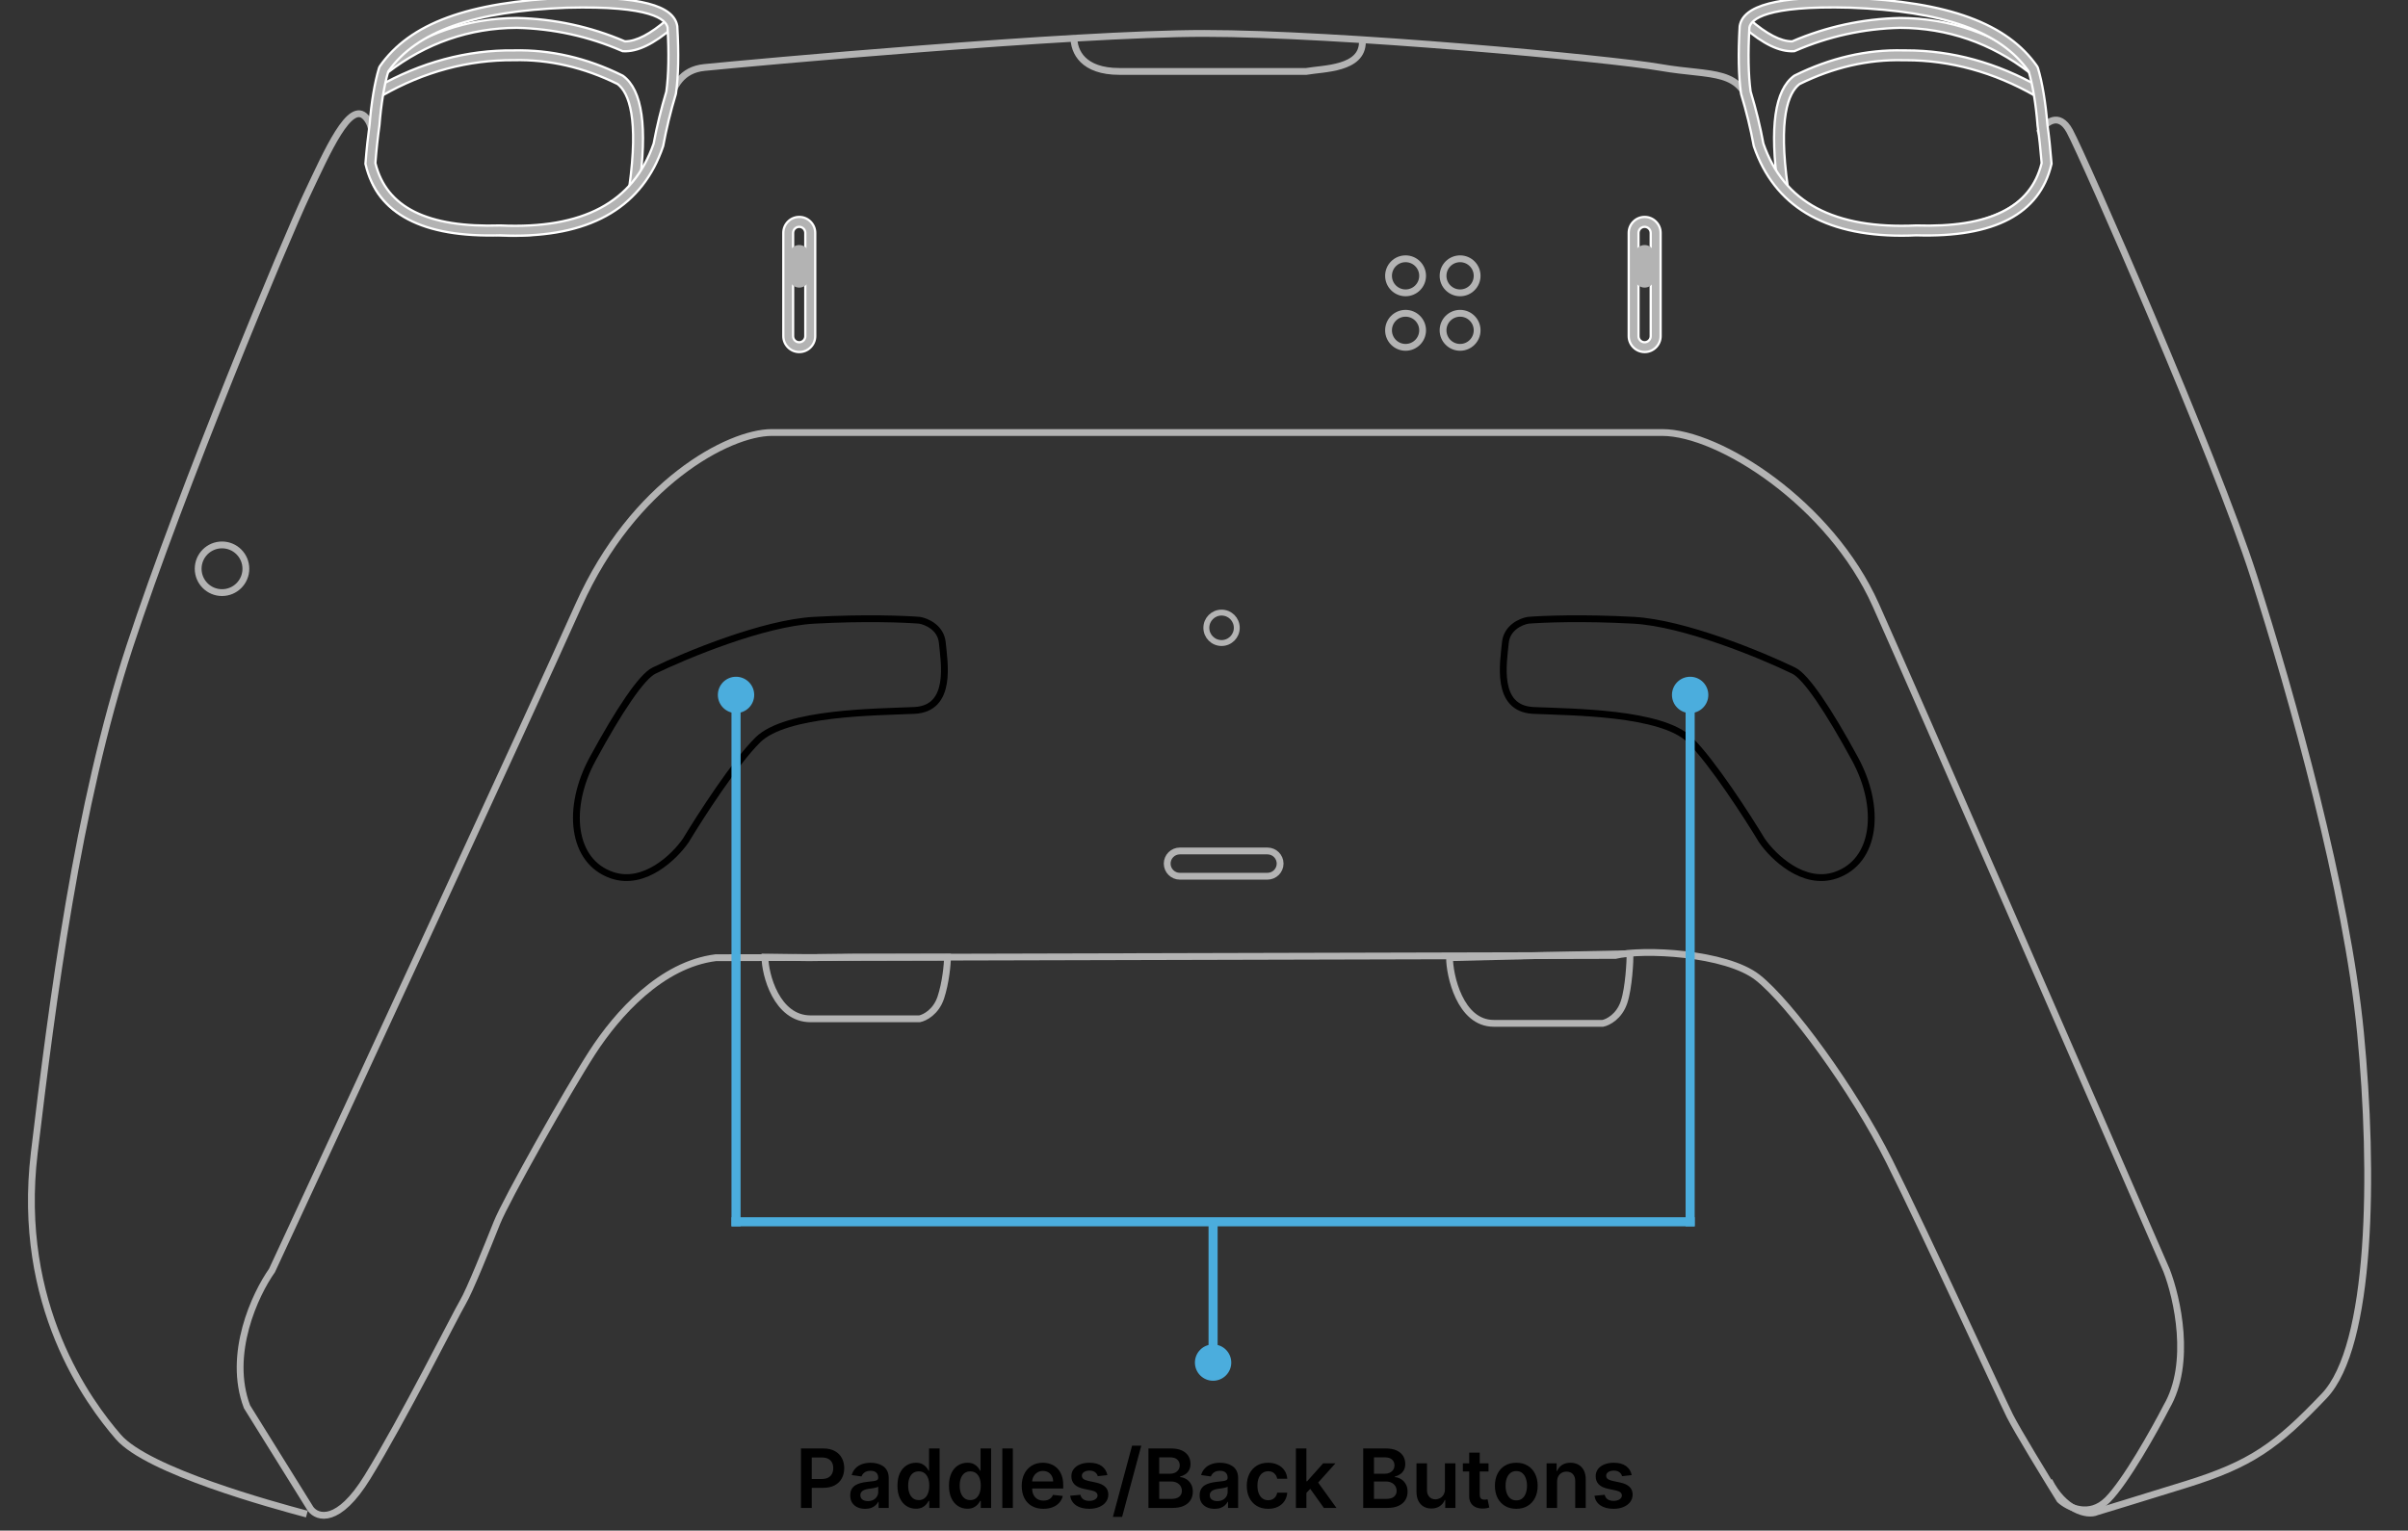 <?xml version="1.0" encoding="utf-8"?>
<svg width="530" height="337" viewBox="0 0 530 337" fill="none" xmlns="http://www.w3.org/2000/svg">
<rect x="0" y="0" width="530" height="337" fill="#333333" stroke="none"/>
<g clip-path="url(#clip0_1741_406)">
<path d="M178.39 224.309C170.921 224.309 168.366 214.504 168.366 210.725L178.04 210.857L188.54 210.725H208.54C208.54 212.281 208.134 216.439 207.067 219.641C206 222.842 203.51 224.087 202.399 224.309H178.39Z" stroke="#B3B3B3" stroke-width="1.5"/>
<path d="M328.772 225.309C321.303 225.309 319.04 214.636 319.04 210.857L339.54 210.357L358.783 209.971C358.783 211.527 358.516 217.44 357.449 220.641C356.382 223.842 353.893 225.087 352.781 225.309H328.772Z" stroke="#B3B3B3" stroke-width="1.5"/>
<path d="M67.54 333.357C60.04 331.357 32.54 323.857 26.04 316.357C19.54 308.857 3.54 287.357 7.54 253.857C11.54 220.357 17.04 177.357 28.54 142.357C40.04 107.357 63.04 52.357 67.54 42.857C72.04 33.357 77.04 21.857 80.54 25.857C84.04 29.857 79.04 36.357 84.04 42.857C88.572 48.748 95.538 50.389 110.54 51.357C126.04 52.357 139.54 43.857 143.54 36.357C147.421 29.081 145.04 15.857 155.04 14.857C165.04 13.857 236.002 7.357 265.04 7.357C294.5 7.357 354.04 12.857 365.54 14.857C377.04 16.857 383.54 14.857 385.54 24.857C387.54 34.857 390.54 46.357 406.54 49.357C422.876 52.42 440.5 51 447.54 41.857C451.981 36.09 449.54 30.19 449.04 28.857C450.207 27.023 453.14 24.457 455.54 28.857C458.54 34.357 487.54 100.357 496.04 126.857C504.54 153.357 516.54 196.357 519.54 227.357C522.54 258.357 522.04 296.357 511.54 307.357C501.04 318.357 495.54 322.357 481.04 326.857C469.44 330.457 463.207 332.357 461.54 332.857C459.374 333.857 454.2 332.4 451 326" stroke="#B3B3B3" stroke-width="1.5"/>
<path d="M236.366 8.225C236.366 11.392 238.366 15.725 246.366 15.725C254.366 15.725 276.833 15.725 287.5 15.725C291.333 15.059 299.866 15.225 299.866 9.225" stroke="#B3B3B3" stroke-width="1.5"/>
<path d="M365.502 51.273V74.001C365.502 75.943 363.92 77.512 361.99 77.512C360.061 77.512 358.479 75.93 358.479 74.001V51.273C358.479 49.331 360.06 47.761 361.99 47.761C363.919 47.761 365.502 49.343 365.502 51.273ZM360.633 74.014C360.633 74.753 361.238 75.358 361.977 75.358C362.715 75.358 363.321 74.753 363.321 74.014V51.286C363.321 50.548 362.715 49.942 361.977 49.942C361.238 49.942 360.633 50.548 360.633 51.286V74.014Z" fill="#B3B3B3" stroke="white" stroke-width="0.5"/>
<path d="M364.064 55.87V61.405C364.064 62.472 363.131 63.326 361.984 63.326C360.837 63.326 359.903 62.459 359.903 61.405V55.87C359.903 54.803 360.837 53.949 361.984 53.949C363.131 53.949 364.064 54.816 364.064 55.87Z" fill="#B3B3B3"/>
<path d="M179.429 51.273V74.001C179.429 75.943 177.848 77.512 175.918 77.512C173.989 77.512 172.407 75.93 172.407 74.001V51.273C172.407 49.331 173.988 47.761 175.918 47.761C177.847 47.761 179.429 49.343 179.429 51.273ZM174.561 74.014C174.561 74.753 175.166 75.358 175.905 75.358C176.643 75.358 177.249 74.753 177.249 74.014V51.286C177.249 50.548 176.643 49.942 175.905 49.942C175.166 49.942 174.561 50.548 174.561 51.286V74.014Z" fill="#B3B3B3" stroke="white" stroke-width="0.5"/>
<path d="M137.488 9.087L137.535 9.107H137.586C140.068 9.107 143.172 7.467 146.804 4.328L148.224 5.965C143.892 9.708 140.282 11.415 137.252 11.275C137.251 11.275 137.251 11.275 137.251 11.275L137.041 11.264L136.856 11.188C129.545 8.014 121.777 6.314 113.756 6.126L113.756 6.126L113.75 6.126C103.357 6.166 93.795 9.482 85.345 15.963L84.011 14.25C92.843 7.462 102.857 3.999 113.775 3.959C122.025 4.145 129.982 5.872 137.488 9.087ZM83.015 19.18C92.65 13.695 102.749 10.989 113.108 11.094V11.095L113.116 11.094C121.192 10.909 129.219 12.764 136.972 16.613L137.153 16.721C139.245 18.279 140.605 21.067 141.193 25.212C141.775 29.309 141.596 34.697 140.654 41.44L138.508 41.136C139.562 33.569 139.536 28.413 138.95 24.908C138.357 21.366 137.187 19.483 135.953 18.517L135.932 18.501L135.909 18.49C128.501 14.833 120.833 13.062 113.122 13.249C103.097 13.17 93.378 15.769 84.098 21.054L83.015 19.18Z" fill="#B3B3B3" stroke="white" stroke-width="0.5"/>
<path d="M177.993 55.87V61.405C177.993 62.472 177.059 63.326 175.912 63.326C174.765 63.326 173.831 62.459 173.831 61.405V55.87C173.831 54.803 174.765 53.949 175.912 53.949C177.059 53.949 177.993 54.816 177.993 55.87Z" fill="#B3B3B3"/>
<path d="M446.653 15.962C438.203 9.468 428.641 6.166 418.21 6.126V6.126L418.203 6.126C410.222 6.314 402.441 8.014 395.13 11.188C395.129 11.188 395.128 11.188 395.127 11.189L394.945 11.264L394.735 11.275C394.735 11.275 394.735 11.275 394.735 11.275C391.678 11.415 388.08 9.708 383.762 5.965L385.182 4.328C388.814 7.467 391.918 9.107 394.4 9.107H394.451L394.499 9.087C401.991 5.872 409.961 4.145 418.171 3.959C429.116 3.986 439.131 7.45 447.963 14.251L446.653 15.962ZM418.936 11.095L418.936 11.095H418.942H418.944H418.945H418.946H418.947H418.949H418.95H418.951H418.952H418.954H418.955H418.956H418.957H418.959H418.96H418.961H418.962H418.964H418.965H418.966H418.967H418.969H418.97H418.971H418.972H418.974H418.975H418.976H418.977H418.979H418.98H418.981H418.982H418.984H418.985H418.986H418.987H418.988H418.99H418.991H418.992H418.993H418.995H418.996H418.997H418.998H419H419.001H419.002H419.003H419.005H419.006H419.007H419.008H419.01H419.011H419.012H419.013H419.014H419.016H419.017H419.018H419.019H419.021H419.022H419.023H419.024H419.026H419.027H419.028H419.029H419.031H419.032H419.033H419.034H419.035H419.037H419.038H419.039H419.04H419.042H419.043H419.044H419.045H419.046H419.048H419.049H419.05H419.051H419.053H419.054H419.055H419.056H419.058H419.059H419.06H419.061H419.062H419.064H419.065H419.066H419.067H419.069H419.07H419.071H419.072H419.073H419.075H419.076H419.077H419.078H419.08H419.081H419.082H419.083H419.085H419.086H419.087H419.088H419.089H419.091H419.092H419.093H419.094H419.096H419.097H419.098H419.099H419.1H419.102H419.103H419.104H419.105H419.107H419.108H419.109H419.11H419.111H419.113H419.114H419.115H419.116H419.117H419.119H419.12H419.121H419.122H419.124H419.125H419.126H419.127H419.128H419.13H419.131H419.132H419.133H419.135H419.136H419.137H419.138H419.139H419.141H419.142H419.143H419.144H419.145H419.147H419.148H419.149H419.15H419.152H419.153H419.154H419.155H419.156H419.158H419.159H419.16H419.161H419.163H419.164H419.165H419.166H419.167H419.169H419.17H419.171H419.172H419.173H419.175H419.176H419.177H419.178H419.18H419.181H419.182H419.183H419.184H419.186H419.187H419.188H419.189H419.19H419.192H419.193H419.194H419.195H419.196H419.198H419.199H419.2H419.201H419.203H419.204H419.205H419.206H419.207H419.209H419.21H419.211H419.212H419.213H419.215H419.216H419.217H419.218H419.22H419.221H419.222H419.223H419.224H419.226H419.227H419.228H419.229H419.23H419.232H419.233H419.234H419.235H419.236H419.238H419.239H419.24H419.241H419.243H419.244H419.245H419.246H419.247H419.249H419.25H419.251H419.252H419.253H419.255H419.256H419.257H419.258H419.26H419.261H419.262H419.263H419.264H419.266H419.267H419.268H419.269H419.27H419.272H419.273H419.274H419.275H419.276H419.278H419.279H419.28H419.281H419.283H419.284H419.285H419.286H419.287H419.289H419.29H419.291H419.292H419.293H419.295H419.296H419.297H419.298H419.3H419.301H419.302H419.303H419.304H419.306H419.307H419.308H419.309H419.31H419.312H419.313H419.314H419.315H419.316H419.318H419.319H419.32H419.321H419.323H419.324H419.325H419.326H419.327H419.329H419.33H419.331H419.332H419.333H419.335H419.336H419.337H419.338H419.34H419.341H419.342H419.343H419.344H419.346H419.347H419.348H419.349H419.35H419.352H419.353H419.354H419.355H419.357H419.358H419.359H419.36H419.361H419.363H419.364H419.365H419.366H419.367H419.369H419.37H419.371H419.372H419.374H419.375H419.376H419.377H419.378H419.38H419.381H419.382H419.383H419.385H419.386H419.387H419.388H419.389H419.391H419.392H419.393H419.394H419.396H419.397H419.398H419.399H419.4H419.402H419.403H419.404H419.405H419.406H419.408H419.409H419.41H419.411H419.413H419.414H419.415H419.416H419.417H419.419H419.42H419.421H419.422H419.424H419.425H419.426H419.427H419.428H419.43H419.431H419.432H419.433H419.435H419.436H419.437H419.438H419.44H419.441H419.442H419.443H419.444H419.446H419.447H419.448H419.449H419.451H419.452H419.453H419.454H419.455H419.457H419.458H419.459H419.46H419.462H419.463H419.464H419.465H419.467H419.468H419.469H419.47H419.471H419.473H419.474H419.475H419.476H419.478H419.479H419.48H419.481H419.483H419.484H419.485H419.486H419.487H419.489H419.49H419.491H419.492H419.494H419.495H419.496H419.497H419.499H419.5H419.501H419.502H419.503H419.505H419.506H419.507H419.508H419.51H419.511H419.512H419.513H419.515H419.516H419.517H419.518H419.52H419.521H419.522H419.523H419.525H419.526H419.527H419.528H419.529H419.531H419.532H419.533H419.534H419.536H419.537H419.538H419.539H419.541H419.542H419.543H419.544H419.546H419.547H419.548H419.549H419.551H419.552H419.553H419.554H419.556H419.557H419.558H419.559H419.561H419.562H419.563H419.564H419.566H419.567H419.568H419.569C429.649 11.095 439.548 13.814 448.985 19.193L447.901 21.068C438.808 15.888 429.249 13.262 419.516 13.262H419.515H419.514H419.513H419.511H419.51H419.509H419.508H419.507H419.505H419.504H419.503H419.502H419.501H419.5H419.498H419.497H419.496H419.495H419.494H419.493H419.491H419.49H419.489H419.488H419.487H419.486H419.484H419.483H419.482H419.481H419.48H419.479H419.477H419.476H419.475H419.474H419.473H419.471H419.47H419.469H419.468H419.467H419.466H419.464H419.463H419.462H419.461H419.46H419.459H419.457H419.456H419.455H419.454H419.453H419.452H419.45H419.449H419.448H419.447H419.446H419.445H419.443H419.442H419.441H419.44H419.439H419.437H419.436H419.435H419.434H419.433H419.432H419.43H419.429H419.428H419.427H419.426H419.425H419.423H419.422H419.421H419.42H419.419H419.418H419.416H419.415H419.414H419.413H419.412H419.411H419.409H419.408H419.407H419.406H419.405H419.403H419.402H419.401H419.4H419.399H419.398H419.396H419.395H419.394H419.393H419.392H419.391H419.389H419.388H419.387H419.386H419.385H419.384H419.382H419.381H419.38H419.379H419.378H419.377H419.375H419.374H419.373H419.372H419.371H419.369H419.368H419.367H419.366H419.365H419.364H419.362H419.361H419.36H419.359H419.358H419.357H419.355H419.354H419.353H419.352H419.351H419.35H419.348H419.347H419.346H419.345H419.344H419.343H419.341H419.34H419.339H419.338H419.337H419.335H419.334H419.333H419.332H419.331H419.33H419.328H419.327H419.326H419.325H419.324H419.323H419.321H419.32H419.319H419.318H419.317H419.316H419.314H419.313H419.312H419.311H419.31H419.309H419.307H419.306H419.305H419.304H419.303H419.301H419.3H419.299H419.298H419.297H419.296H419.294H419.293H419.292H419.291H419.29H419.289H419.287H419.286H419.285H419.284H419.283H419.282H419.28H419.279H419.278H419.277H419.276H419.275H419.273H419.272H419.271H419.27H419.269H419.267H419.266H419.265H419.264H419.263H419.262H419.26H419.259H419.258H419.257H419.256H419.255H419.253H419.252H419.251H419.25H419.249H419.248H419.246H419.245H419.244H419.243H419.242H419.241H419.239H419.238H419.237H419.236H419.235H419.233H419.232H419.231H419.23H419.229H419.228H419.226H419.225H419.224H419.223H419.222H419.221H419.219H419.218H419.217H419.216H419.215H419.214H419.212H419.211H419.21H419.209H419.208H419.207H419.205H419.204H419.203H419.202H419.201H419.199H419.198H419.197H419.196H419.195H419.194H419.192H419.191H419.19H419.189H419.188H419.187H419.185H419.184H419.183H419.182H419.181H419.18H419.178H419.177H419.176H419.175H419.174H419.173H419.171H419.17H419.169H419.168H419.167H419.166H419.164H419.163H419.162H419.161H419.16H419.158H419.157H419.156H419.155H419.154H419.153H419.151H419.15H419.149H419.148H419.147H419.146H419.144H419.143H419.142H419.141H419.14H419.139H419.137H419.136H419.135H419.134H419.133H419.132H419.13H419.129H419.128H419.127H419.126H419.124H419.123H419.122H419.121H419.12H419.119H419.117H419.116H419.115H419.114H419.113H419.112H419.11H419.109H419.108H419.107H419.106H419.105H419.103H419.102H419.101H419.1H419.099H419.098H419.096H419.095H419.094H419.093H419.092H419.09H419.089H419.088H419.087H419.086H419.085H419.083H419.082H419.081H419.08H419.079H419.078H419.076H419.075H419.074H419.073H419.072H419.071H419.069H419.068H419.067H419.066H419.065H419.064H419.062H419.061H419.06H419.059H419.058H419.056H419.055H419.054H419.053H419.052H419.051H419.049H419.048H419.047H419.046H419.045H419.044H419.042H419.041H419.04H419.039H419.038H419.037H419.035H419.034H419.033H419.032H419.031H419.03H419.028H419.027H419.026H419.025H419.024H419.022H419.021H419.02H419.019H419.018H419.017H419.015H419.014H419.013H419.012H419.011H419.01H419.008H419.007H419.006H419.005H419.004H419.003H419.001H419H418.999H418.998H418.997H418.996H418.994H418.993H418.992H418.991H418.99H418.988H418.987H418.986H418.985H418.984H418.983H418.981H418.98H418.979H418.978H418.977H418.976H418.974H418.973H418.972H418.971H418.97H418.969H418.967H418.966H418.965H418.964H418.963H418.962H418.96H418.959H418.958H418.957H418.956H418.954H418.953H418.952H418.951H418.95H418.949H418.947H418.946H418.945H418.944H418.943H418.942H418.94H418.939H418.938H418.937H418.936H418.935H418.933H418.932H418.931H418.93H418.929H418.928H418.926H418.925H418.924H418.923H418.922H418.92H418.919H418.919C411.167 13.062 403.498 14.846 396.09 18.503L396.067 18.515L396.047 18.531C394.813 19.497 393.639 21.379 393.045 24.922C392.457 28.427 392.431 33.582 393.491 41.149L391.345 41.441C390.403 34.698 390.225 29.31 390.806 25.212C391.395 21.067 392.754 18.28 394.846 16.721L395.027 16.613C402.794 12.764 410.834 10.882 418.936 11.095Z" fill="#B3B3B3" stroke="white" stroke-width="0.5"/>
<path d="M110.135 51.81L110.125 51.809L110.115 51.81C101.555 52.082 94.784 50.897 89.837 48.294C84.9 45.696 81.766 41.681 80.475 36.249L80.475 36.249L80.474 36.243L80.431 36.082L80.441 35.913C80.441 35.912 80.441 35.912 80.442 35.911C80.681 32.836 81.001 29.96 81.36 27.338L81.361 27.33L81.362 27.323C81.72 22.634 82.476 18.099 83.427 14.962L83.584 14.624C90.119 5.176 103.144 0.343 124.71 -0.47C132.699 -0.676 138.619 -0.272 142.635 0.774C146.657 1.822 148.678 3.485 149.063 5.728L149.075 5.861C149.42 11.822 149.313 16.762 148.784 20.539L148.748 20.72C147.587 24.55 146.667 28.367 145.985 32.064L145.937 32.246C143.7 38.774 139.851 43.677 134.429 46.952C129.001 50.231 121.977 51.889 113.378 51.889C112.328 51.889 111.238 51.863 110.135 51.81ZM143.865 31.627L143.871 31.61L143.874 31.591C144.566 27.866 145.498 24.033 146.656 20.186L146.661 20.168L146.664 20.148C147.161 16.525 147.253 11.786 146.933 6.069L146.932 6.05L146.928 6.031C146.746 5.169 145.852 3.968 142.733 3.045C139.607 2.12 134.181 1.451 124.788 1.698L124.786 1.698C104.247 2.472 91.692 6.902 85.483 15.702L85.459 15.736L85.448 15.775C84.561 18.771 83.866 23.041 83.518 27.557C83.158 30.147 82.851 32.911 82.624 35.861L82.621 35.901L82.63 35.941C83.842 40.814 86.709 44.378 91.292 46.651C95.861 48.917 102.124 49.895 110.135 49.642C119.206 50.049 126.512 48.793 132.117 45.806C137.731 42.814 141.619 38.097 143.865 31.627Z" fill="#B3B3B3" stroke="white" stroke-width="0.5"/>
<path d="M450.625 27.404L450.625 27.411L450.627 27.419C450.986 29.947 451.292 32.835 451.532 35.898C451.532 35.899 451.532 35.899 451.532 35.9L451.542 36.069L451.5 36.23L451.499 36.23L451.498 36.236C450.208 41.667 447.076 45.683 442.13 48.282C437.173 50.887 430.379 52.076 421.765 51.81L421.755 51.809L421.745 51.81C420.655 51.863 419.578 51.89 418.529 51.89C409.97 51.89 402.966 50.231 397.546 46.952C392.132 43.677 388.28 38.774 386.036 32.246L385.988 32.064C385.307 28.367 384.386 24.55 383.225 20.721L383.189 20.54C382.66 16.762 382.553 11.822 382.898 5.861L382.911 5.728C383.296 3.485 385.317 1.819 389.336 0.769C393.351 -0.278 399.267 -0.683 407.25 -0.47C428.829 0.343 441.841 5.176 448.389 14.624L448.546 14.962C449.497 18.099 450.253 22.634 450.625 27.404ZM388.112 31.59L388.115 31.609L388.122 31.628C390.368 38.097 394.252 42.814 399.853 45.806C405.445 48.793 412.727 50.049 421.759 49.642C429.783 49.895 436.072 48.914 440.663 46.647C445.267 44.372 448.151 40.809 449.356 35.941L449.366 35.901L449.363 35.86C449.122 32.912 448.829 30.149 448.468 27.637C448.121 23.041 447.412 18.757 446.525 15.762L446.514 15.723L446.49 15.689C440.282 6.876 427.739 2.459 407.174 1.685L407.172 1.685C397.786 1.431 392.363 2.101 389.239 3.027C386.121 3.952 385.227 5.156 385.045 6.018L385.042 6.037L385.04 6.056C384.72 11.773 384.813 16.512 385.309 20.135L385.312 20.155L385.318 20.174C386.489 24.034 387.434 27.879 388.112 31.59Z" fill="#B3B3B3" stroke="white" stroke-width="0.5"/>
<path d="M365.866 95.225L169.866 95.225C160.366 95.225 139.366 106.425 127.366 133.225C115.366 160.025 77.366 242.059 59.866 279.725C56.2 284.892 49.966 298.125 54.366 309.725L68.366 332.225C69.866 334.225 74.466 335.625 80.866 325.225C88.866 312.225 100.366 289.225 101.866 286.725C103.366 284.225 107.366 274.225 109.366 269.225C111.366 264.225 124.866 240.225 130.366 231.725C135.866 223.225 145.54 212.357 157.54 210.857L355.54 210.357C361.54 208.857 379.866 209.725 386.866 215.225C393.866 220.725 407.866 239.725 415.866 255.725C423.866 271.725 440.366 307.725 442.366 311.725C443.966 314.925 450.366 325.392 453.366 330.225C455.199 331.892 459.866 334.225 463.866 330.225C467.866 326.225 474.199 314.892 476.866 309.725C482.466 300.125 479.199 285.725 476.866 279.725C459.699 240.225 422.866 155.625 412.866 133.225C402.866 110.825 378.366 95.225 365.866 95.225Z" stroke="#B3B3B3" stroke-width="1.5"/>
<path fill-rule="evenodd" clip-rule="evenodd" d="M259.679 187.357H278.971C280.5 187.357 281.752 188.609 281.752 190.138C281.752 191.668 280.5 192.919 278.971 192.919H259.679C258.149 192.919 256.898 191.668 256.898 190.138C256.898 188.609 258.149 187.357 259.679 187.357Z" stroke="#B3B3B3" stroke-width="1.5" stroke-miterlimit="22.926"/>
<path d="M313.116 60.725C313.116 62.796 311.437 64.475 309.366 64.475C307.295 64.475 305.616 62.796 305.616 60.725C305.616 58.654 307.295 56.975 309.366 56.975C311.437 56.975 313.116 58.654 313.116 60.725ZM325.116 60.725C325.116 62.796 323.437 64.475 321.366 64.475C319.295 64.475 317.616 62.796 317.616 60.725C317.616 58.654 319.295 56.975 321.366 56.975C323.437 56.975 325.116 58.654 325.116 60.725ZM313.116 72.725C313.116 74.796 311.437 76.475 309.366 76.475C307.295 76.475 305.616 74.796 305.616 72.725C305.616 70.654 307.295 68.975 309.366 68.975C311.437 68.975 313.116 70.654 313.116 72.725ZM325.116 72.725C325.116 74.796 323.437 76.475 321.366 76.475C319.295 76.475 317.616 74.796 317.616 72.725C317.616 70.654 319.295 68.975 321.366 68.975C323.437 68.975 325.116 70.654 325.116 72.725Z" stroke="#B3B3B3" stroke-width="1.5"/>
<path d="M179.172 136.563C168.033 137.173 151.066 144.199 143.975 147.635C141.268 148.9 136.24 156.417 130.438 167.108C124.637 177.799 125.797 189.636 134.693 192.69C141.809 195.134 148.488 188.617 150.937 185.054C154.16 179.708 161.844 167.795 166.795 162.908C172.983 156.799 192.709 156.799 201.218 156.417C209.726 156.035 207.793 145.726 207.406 141.526C207.096 138.166 203.925 136.817 202.378 136.563C199.284 136.308 190.311 135.952 179.172 136.563Z" stroke="black" stroke-width="1.5"/>
<path d="M359.561 136.563C370.7 137.173 387.667 144.199 394.757 147.635C397.465 148.9 402.493 156.417 408.294 167.108C414.096 177.799 412.936 189.636 404.04 192.69C396.923 195.134 390.245 188.617 387.795 185.054C384.572 179.708 376.888 167.795 371.938 162.908C365.749 156.799 346.024 156.799 337.515 156.417C329.006 156.035 330.94 145.726 331.327 141.526C331.636 138.166 334.808 136.817 336.355 136.563C339.449 136.308 348.422 135.952 359.561 136.563Z" stroke="black" stroke-width="1.5"/>
<circle cx="48.866" cy="125.225" r="5.25" stroke="#B3B3B3" stroke-width="1.5"/>
<circle cx="268.866" cy="138.225" r="3.35" stroke="#B3B3B3" stroke-width="1.3"/>
<path d="M266 269L268 269L268 301L266 301L266 269Z" fill="#4BADDD"/>
<path d="M161 156L163 156L163 270L161 270L161 156Z" fill="#4BADDD"/>
<path d="M371 156L373 156L373 270L371 270L371 156Z" fill="#4BADDD"/>
<path d="M373 268L373 270L161 270L161 268L373 268Z" fill="#4BADDD"/>
<circle cx="372" cy="153" r="4" fill="#4BADDD"/>
<circle cx="267" cy="300" r="4" fill="#4BADDD"/>
<circle cx="162" cy="153" r="4" fill="#4BADDD"/>
<path d="M176.291 332V318.909H181.2C182.206 318.909 183.05 319.097 183.732 319.472C184.418 319.847 184.935 320.362 185.285 321.018C185.638 321.67 185.815 322.412 185.815 323.243C185.815 324.082 185.638 324.828 185.285 325.48C184.931 326.132 184.409 326.646 183.719 327.021C183.028 327.391 182.178 327.577 181.168 327.577H177.915V325.627H180.849C181.437 325.627 181.918 325.525 182.293 325.32C182.668 325.116 182.945 324.835 183.124 324.477C183.308 324.119 183.399 323.707 183.399 323.243C183.399 322.778 183.308 322.369 183.124 322.016C182.945 321.662 182.666 321.387 182.287 321.191C181.912 320.991 181.428 320.891 180.836 320.891H178.663V332H176.291ZM190.422 332.198C189.8 332.198 189.24 332.087 188.741 331.866C188.247 331.64 187.855 331.308 187.565 330.869C187.28 330.43 187.137 329.888 187.137 329.245C187.137 328.691 187.239 328.233 187.444 327.871C187.648 327.509 187.927 327.219 188.281 327.001C188.635 326.784 189.033 326.62 189.476 326.509C189.924 326.394 190.386 326.311 190.863 326.26C191.439 326.2 191.905 326.147 192.263 326.1C192.621 326.049 192.881 325.972 193.043 325.87C193.209 325.763 193.292 325.599 193.292 325.378V325.339C193.292 324.858 193.15 324.485 192.864 324.221C192.579 323.957 192.167 323.825 191.631 323.825C191.064 323.825 190.614 323.948 190.282 324.195C189.954 324.442 189.732 324.734 189.617 325.071L187.456 324.764C187.627 324.168 187.908 323.669 188.3 323.268C188.692 322.864 189.172 322.561 189.738 322.361C190.305 322.156 190.932 322.054 191.618 322.054C192.091 322.054 192.562 322.109 193.03 322.22C193.499 322.331 193.927 322.514 194.315 322.77C194.703 323.021 195.014 323.364 195.248 323.799C195.487 324.234 195.606 324.777 195.606 325.429V332H193.382V330.651H193.305C193.165 330.924 192.966 331.18 192.711 331.418C192.459 331.653 192.142 331.842 191.758 331.987C191.379 332.128 190.934 332.198 190.422 332.198ZM191.023 330.498C191.488 330.498 191.89 330.406 192.231 330.223C192.572 330.036 192.834 329.788 193.018 329.482C193.205 329.175 193.299 328.84 193.299 328.478V327.321C193.226 327.381 193.103 327.436 192.928 327.487C192.758 327.538 192.566 327.583 192.353 327.621C192.14 327.66 191.929 327.694 191.72 327.724C191.511 327.754 191.33 327.779 191.177 327.8C190.831 327.847 190.523 327.924 190.25 328.031C189.977 328.137 189.762 328.286 189.604 328.478C189.447 328.665 189.368 328.908 189.368 329.207C189.368 329.633 189.523 329.955 189.834 330.172C190.145 330.389 190.542 330.498 191.023 330.498ZM201.577 332.173C200.805 332.173 200.115 331.974 199.506 331.578C198.896 331.182 198.415 330.607 198.061 329.852C197.707 329.098 197.53 328.182 197.53 327.104C197.53 326.013 197.709 325.092 198.067 324.342C198.43 323.588 198.917 323.019 199.531 322.636C200.145 322.248 200.829 322.054 201.583 322.054C202.158 322.054 202.631 322.152 203.002 322.348C203.373 322.54 203.667 322.772 203.884 323.045C204.101 323.313 204.27 323.567 204.389 323.805H204.485V318.909H206.805V332H204.53V330.453H204.389C204.27 330.692 204.097 330.945 203.871 331.214C203.645 331.478 203.347 331.704 202.976 331.891C202.606 332.079 202.139 332.173 201.577 332.173ZM202.222 330.274C202.712 330.274 203.13 330.142 203.475 329.878C203.82 329.609 204.082 329.237 204.261 328.759C204.44 328.282 204.53 327.726 204.53 327.091C204.53 326.456 204.44 325.904 204.261 325.435C204.086 324.967 203.827 324.602 203.481 324.342C203.14 324.082 202.721 323.952 202.222 323.952C201.706 323.952 201.276 324.087 200.931 324.355C200.586 324.624 200.326 324.994 200.151 325.467C199.976 325.94 199.889 326.482 199.889 327.091C199.889 327.705 199.976 328.252 200.151 328.734C200.33 329.211 200.592 329.588 200.937 329.865C201.287 330.138 201.715 330.274 202.222 330.274ZM212.914 332.173C212.143 332.173 211.453 331.974 210.843 331.578C210.234 331.182 209.752 330.607 209.399 329.852C209.045 329.098 208.868 328.182 208.868 327.104C208.868 326.013 209.047 325.092 209.405 324.342C209.767 323.588 210.255 323.019 210.869 322.636C211.483 322.248 212.167 322.054 212.921 322.054C213.496 322.054 213.969 322.152 214.34 322.348C214.711 322.54 215.005 322.772 215.222 323.045C215.439 323.313 215.608 323.567 215.727 323.805H215.823V318.909H218.143V332H215.868V330.453H215.727C215.608 330.692 215.435 330.945 215.209 331.214C214.983 331.478 214.685 331.704 214.314 331.891C213.944 332.079 213.477 332.173 212.914 332.173ZM213.56 330.274C214.05 330.274 214.468 330.142 214.813 329.878C215.158 329.609 215.42 329.237 215.599 328.759C215.778 328.282 215.868 327.726 215.868 327.091C215.868 326.456 215.778 325.904 215.599 325.435C215.424 324.967 215.164 324.602 214.819 324.342C214.478 324.082 214.059 323.952 213.56 323.952C213.044 323.952 212.614 324.087 212.269 324.355C211.924 324.624 211.664 324.994 211.489 325.467C211.314 325.94 211.227 326.482 211.227 327.091C211.227 327.705 211.314 328.252 211.489 328.734C211.668 329.211 211.93 329.588 212.275 329.865C212.625 330.138 213.053 330.274 213.56 330.274ZM222.923 318.909V332H220.609V318.909H222.923ZM229.649 332.192C228.664 332.192 227.814 331.987 227.098 331.578C226.387 331.165 225.839 330.581 225.456 329.827C225.072 329.068 224.88 328.175 224.88 327.148C224.88 326.138 225.072 325.252 225.456 324.489C225.843 323.722 226.385 323.126 227.079 322.7C227.774 322.269 228.59 322.054 229.527 322.054C230.132 322.054 230.703 322.152 231.24 322.348C231.782 322.54 232.259 322.838 232.672 323.243C233.09 323.648 233.418 324.163 233.657 324.79C233.895 325.412 234.015 326.153 234.015 327.014V327.724H225.967V326.164H231.797C231.792 325.721 231.696 325.327 231.509 324.982C231.321 324.632 231.059 324.357 230.723 324.157C230.39 323.957 230.002 323.857 229.559 323.857C229.086 323.857 228.671 323.972 228.313 324.202C227.955 324.428 227.676 324.726 227.475 325.097C227.279 325.463 227.179 325.866 227.175 326.305V327.666C227.175 328.237 227.279 328.727 227.488 329.136C227.697 329.541 227.989 329.852 228.364 330.07C228.739 330.283 229.178 330.389 229.681 330.389C230.017 330.389 230.322 330.342 230.595 330.249C230.868 330.151 231.104 330.008 231.304 329.82C231.505 329.633 231.656 329.401 231.758 329.124L233.919 329.366C233.782 329.937 233.522 330.436 233.139 330.862C232.76 331.284 232.274 331.612 231.681 331.847C231.089 332.077 230.412 332.192 229.649 332.192ZM243.732 324.777L241.623 325.007C241.563 324.794 241.459 324.594 241.309 324.406C241.165 324.219 240.969 324.067 240.721 323.952C240.474 323.837 240.172 323.78 239.814 323.78C239.332 323.78 238.927 323.884 238.599 324.093C238.275 324.302 238.116 324.572 238.12 324.905C238.116 325.19 238.22 325.423 238.433 325.602C238.65 325.781 239.008 325.928 239.507 326.043L241.182 326.401C242.111 326.601 242.801 326.918 243.253 327.353C243.709 327.788 243.939 328.357 243.943 329.06C243.939 329.678 243.758 330.223 243.4 330.696C243.046 331.165 242.554 331.531 241.923 331.795C241.292 332.06 240.568 332.192 239.75 332.192C238.548 332.192 237.581 331.94 236.848 331.438C236.115 330.93 235.678 330.225 235.537 329.322L237.794 329.104C237.896 329.548 238.113 329.882 238.446 330.108C238.778 330.334 239.211 330.447 239.743 330.447C240.293 330.447 240.734 330.334 241.067 330.108C241.403 329.882 241.572 329.603 241.572 329.271C241.572 328.989 241.463 328.757 241.246 328.574C241.032 328.391 240.7 328.25 240.248 328.152L238.574 327.8C237.632 327.604 236.935 327.274 236.483 326.81C236.032 326.341 235.808 325.749 235.812 325.033C235.808 324.428 235.972 323.903 236.305 323.46C236.641 323.013 237.108 322.668 237.704 322.425C238.305 322.178 238.998 322.054 239.782 322.054C240.932 322.054 241.838 322.299 242.498 322.789C243.163 323.279 243.574 323.942 243.732 324.777ZM251.195 318.295L246.976 333.969H244.95L249.169 318.295H251.195ZM252.774 332V318.909H257.785C258.731 318.909 259.517 319.058 260.144 319.357C260.774 319.651 261.245 320.053 261.556 320.565C261.872 321.076 262.029 321.656 262.029 322.303C262.029 322.836 261.927 323.292 261.722 323.671C261.518 324.046 261.243 324.351 260.898 324.585C260.553 324.82 260.167 324.988 259.741 325.09V325.218C260.205 325.244 260.651 325.386 261.077 325.646C261.507 325.902 261.859 326.264 262.132 326.733C262.404 327.202 262.541 327.768 262.541 328.433C262.541 329.111 262.377 329.72 262.048 330.261C261.72 330.798 261.226 331.222 260.566 331.533C259.905 331.844 259.074 332 258.073 332H252.774ZM255.145 330.018H257.695C258.556 330.018 259.176 329.854 259.556 329.526C259.939 329.194 260.131 328.768 260.131 328.248C260.131 327.86 260.035 327.511 259.843 327.2C259.651 326.884 259.379 326.637 259.025 326.458C258.671 326.275 258.249 326.183 257.759 326.183H255.145V330.018ZM255.145 324.477H257.491C257.9 324.477 258.269 324.402 258.597 324.253C258.925 324.099 259.183 323.884 259.37 323.607C259.562 323.326 259.658 322.994 259.658 322.61C259.658 322.103 259.479 321.685 259.121 321.357C258.767 321.029 258.241 320.865 257.542 320.865H255.145V324.477ZM267.327 332.198C266.705 332.198 266.144 332.087 265.646 331.866C265.151 331.64 264.759 331.308 264.469 330.869C264.184 330.43 264.041 329.888 264.041 329.245C264.041 328.691 264.143 328.233 264.348 327.871C264.553 327.509 264.832 327.219 265.185 327.001C265.539 326.784 265.938 326.62 266.381 326.509C266.828 326.394 267.29 326.311 267.768 326.26C268.343 326.2 268.81 326.147 269.168 326.1C269.526 326.049 269.786 325.972 269.947 325.87C270.114 325.763 270.197 325.599 270.197 325.378V325.339C270.197 324.858 270.054 324.485 269.768 324.221C269.483 323.957 269.072 323.825 268.535 323.825C267.968 323.825 267.518 323.948 267.186 324.195C266.858 324.442 266.636 324.734 266.521 325.071L264.361 324.764C264.531 324.168 264.813 323.669 265.205 323.268C265.597 322.864 266.076 322.561 266.643 322.361C267.21 322.156 267.836 322.054 268.522 322.054C268.995 322.054 269.466 322.109 269.935 322.22C270.403 322.331 270.832 322.514 271.219 322.77C271.607 323.021 271.918 323.364 272.153 323.799C272.391 324.234 272.511 324.777 272.511 325.429V332H270.286V330.651H270.21C270.069 330.924 269.871 331.18 269.615 331.418C269.364 331.653 269.046 331.842 268.663 331.987C268.283 332.128 267.838 332.198 267.327 332.198ZM267.928 330.498C268.392 330.498 268.795 330.406 269.136 330.223C269.477 330.036 269.739 329.788 269.922 329.482C270.109 329.175 270.203 328.84 270.203 328.478V327.321C270.131 327.381 270.007 327.436 269.832 327.487C269.662 327.538 269.47 327.583 269.257 327.621C269.044 327.66 268.833 327.694 268.624 327.724C268.415 327.754 268.234 327.779 268.081 327.8C267.736 327.847 267.427 327.924 267.154 328.031C266.881 328.137 266.666 328.286 266.509 328.478C266.351 328.665 266.272 328.908 266.272 329.207C266.272 329.633 266.428 329.955 266.739 330.172C267.05 330.389 267.446 330.498 267.928 330.498ZM279.12 332.192C278.14 332.192 277.298 331.977 276.595 331.546C275.896 331.116 275.357 330.521 274.978 329.763C274.603 329 274.415 328.122 274.415 327.129C274.415 326.132 274.607 325.252 274.991 324.489C275.374 323.722 275.915 323.126 276.614 322.7C277.317 322.269 278.148 322.054 279.107 322.054C279.904 322.054 280.609 322.201 281.223 322.495C281.841 322.785 282.333 323.196 282.7 323.729C283.066 324.257 283.275 324.875 283.326 325.582H281.114C281.025 325.109 280.812 324.715 280.475 324.4C280.143 324.08 279.697 323.92 279.139 323.92C278.666 323.92 278.251 324.048 277.893 324.304C277.535 324.555 277.256 324.918 277.055 325.391C276.859 325.864 276.761 326.43 276.761 327.091C276.761 327.76 276.859 328.335 277.055 328.817C277.251 329.294 277.526 329.663 277.88 329.923C278.238 330.178 278.658 330.306 279.139 330.306C279.48 330.306 279.785 330.242 280.053 330.114C280.326 329.982 280.554 329.793 280.737 329.545C280.92 329.298 281.046 328.998 281.114 328.644H283.326C283.271 329.339 283.066 329.955 282.712 330.491C282.359 331.024 281.877 331.442 281.268 331.744C280.658 332.043 279.942 332.192 279.12 332.192ZM287.335 328.919L287.329 326.126H287.7L291.228 322.182H293.932L289.592 327.014H289.112L287.335 328.919ZM285.226 332V318.909H287.54V332H285.226ZM291.388 332L288.192 327.532L289.752 325.902L294.156 332H291.388ZM300.041 332V318.909H305.053C305.999 318.909 306.785 319.058 307.411 319.357C308.042 319.651 308.513 320.053 308.824 320.565C309.139 321.076 309.297 321.656 309.297 322.303C309.297 322.836 309.195 323.292 308.99 323.671C308.786 324.046 308.511 324.351 308.165 324.585C307.82 324.82 307.435 324.988 307.009 325.09V325.218C307.473 325.244 307.918 325.386 308.344 325.646C308.775 325.902 309.126 326.264 309.399 326.733C309.672 327.202 309.808 327.768 309.808 328.433C309.808 329.111 309.644 329.72 309.316 330.261C308.988 330.798 308.494 331.222 307.833 331.533C307.173 331.844 306.342 332 305.34 332H300.041ZM302.413 330.018H304.963C305.824 330.018 306.444 329.854 306.823 329.526C307.207 329.194 307.398 328.768 307.398 328.248C307.398 327.86 307.303 327.511 307.111 327.2C306.919 326.884 306.646 326.637 306.293 326.458C305.939 326.275 305.517 326.183 305.027 326.183H302.413V330.018ZM302.413 324.477H304.759C305.168 324.477 305.536 324.402 305.864 324.253C306.192 324.099 306.45 323.884 306.638 323.607C306.83 323.326 306.925 322.994 306.925 322.61C306.925 322.103 306.746 321.685 306.388 321.357C306.035 321.029 305.509 320.865 304.81 320.865H302.413V324.477ZM318.027 327.871V322.182H320.341V332H318.097V330.255H317.995C317.773 330.805 317.409 331.254 316.902 331.604C316.399 331.953 315.779 332.128 315.042 332.128C314.398 332.128 313.829 331.985 313.335 331.7C312.845 331.41 312.461 330.99 312.184 330.44C311.907 329.886 311.769 329.217 311.769 328.433V322.182H314.083V328.075C314.083 328.697 314.253 329.192 314.594 329.558C314.935 329.925 315.383 330.108 315.937 330.108C316.278 330.108 316.608 330.025 316.927 329.859C317.247 329.692 317.509 329.445 317.714 329.117C317.922 328.785 318.027 328.369 318.027 327.871ZM327.623 322.182V323.972H321.979V322.182H327.623ZM323.372 319.83H325.686V329.047C325.686 329.358 325.733 329.597 325.827 329.763C325.925 329.925 326.053 330.036 326.21 330.095C326.368 330.155 326.543 330.185 326.734 330.185C326.879 330.185 327.011 330.174 327.131 330.153C327.254 330.131 327.348 330.112 327.412 330.095L327.802 331.904C327.678 331.947 327.501 331.994 327.271 332.045C327.045 332.096 326.768 332.126 326.44 332.134C325.861 332.151 325.339 332.064 324.874 331.872C324.41 331.676 324.041 331.374 323.768 330.964C323.5 330.555 323.368 330.044 323.372 329.43V319.83ZM333.735 332.192C332.776 332.192 331.945 331.981 331.242 331.559C330.539 331.137 329.994 330.547 329.606 329.788C329.222 329.03 329.031 328.143 329.031 327.129C329.031 326.115 329.222 325.227 329.606 324.464C329.994 323.701 330.539 323.109 331.242 322.687C331.945 322.265 332.776 322.054 333.735 322.054C334.694 322.054 335.525 322.265 336.228 322.687C336.931 323.109 337.475 323.701 337.858 324.464C338.246 325.227 338.44 326.115 338.44 327.129C338.44 328.143 338.246 329.03 337.858 329.788C337.475 330.547 336.931 331.137 336.228 331.559C335.525 331.981 334.694 332.192 333.735 332.192ZM333.748 330.338C334.268 330.338 334.703 330.195 335.052 329.91C335.401 329.62 335.661 329.232 335.832 328.746C336.007 328.261 336.094 327.719 336.094 327.123C336.094 326.522 336.007 325.979 335.832 325.493C335.661 325.003 335.401 324.613 335.052 324.323C334.703 324.033 334.268 323.888 333.748 323.888C333.215 323.888 332.772 324.033 332.419 324.323C332.069 324.613 331.807 325.003 331.632 325.493C331.462 325.979 331.377 326.522 331.377 327.123C331.377 327.719 331.462 328.261 331.632 328.746C331.807 329.232 332.069 329.62 332.419 329.91C332.772 330.195 333.215 330.338 333.748 330.338ZM342.718 326.247V332H340.404V322.182H342.615V323.85H342.73C342.956 323.3 343.316 322.864 343.811 322.54C344.309 322.216 344.925 322.054 345.658 322.054C346.336 322.054 346.926 322.199 347.429 322.489C347.936 322.778 348.328 323.198 348.605 323.748C348.886 324.298 349.025 324.964 349.02 325.749V332H346.706V326.107C346.706 325.45 346.536 324.937 346.195 324.566C345.858 324.195 345.392 324.01 344.795 324.01C344.39 324.01 344.03 324.099 343.715 324.278C343.404 324.453 343.159 324.707 342.98 325.039C342.805 325.371 342.718 325.774 342.718 326.247ZM359.132 324.777L357.023 325.007C356.963 324.794 356.859 324.594 356.71 324.406C356.565 324.219 356.369 324.067 356.122 323.952C355.875 323.837 355.572 323.78 355.214 323.78C354.733 323.78 354.328 323.884 354 324.093C353.676 324.302 353.516 324.572 353.52 324.905C353.516 325.19 353.62 325.423 353.833 325.602C354.051 325.781 354.409 325.928 354.907 326.043L356.582 326.401C357.511 326.601 358.201 326.918 358.653 327.353C359.109 327.788 359.339 328.357 359.343 329.06C359.339 329.678 359.158 330.223 358.8 330.696C358.446 331.165 357.954 331.531 357.324 331.795C356.693 332.06 355.968 332.192 355.15 332.192C353.949 332.192 352.981 331.94 352.248 331.438C351.515 330.93 351.078 330.225 350.938 329.322L353.194 329.104C353.297 329.548 353.514 329.882 353.846 330.108C354.179 330.334 354.611 330.447 355.144 330.447C355.694 330.447 356.135 330.334 356.467 330.108C356.804 329.882 356.972 329.603 356.972 329.271C356.972 328.989 356.863 328.757 356.646 328.574C356.433 328.391 356.1 328.25 355.649 328.152L353.974 327.8C353.032 327.604 352.336 327.274 351.884 326.81C351.432 326.341 351.208 325.749 351.213 325.033C351.208 324.428 351.373 323.903 351.705 323.46C352.042 323.013 352.508 322.668 353.105 322.425C353.706 322.178 354.398 322.054 355.182 322.054C356.333 322.054 357.238 322.299 357.899 322.789C358.564 323.279 358.975 323.942 359.132 324.777Z" fill="black"/>
</g>
<defs>
<clipPath id="clip0_1741_406">
<rect width="529.134" height="336.378" fill="white"/>
</clipPath>
</defs>
</svg>

